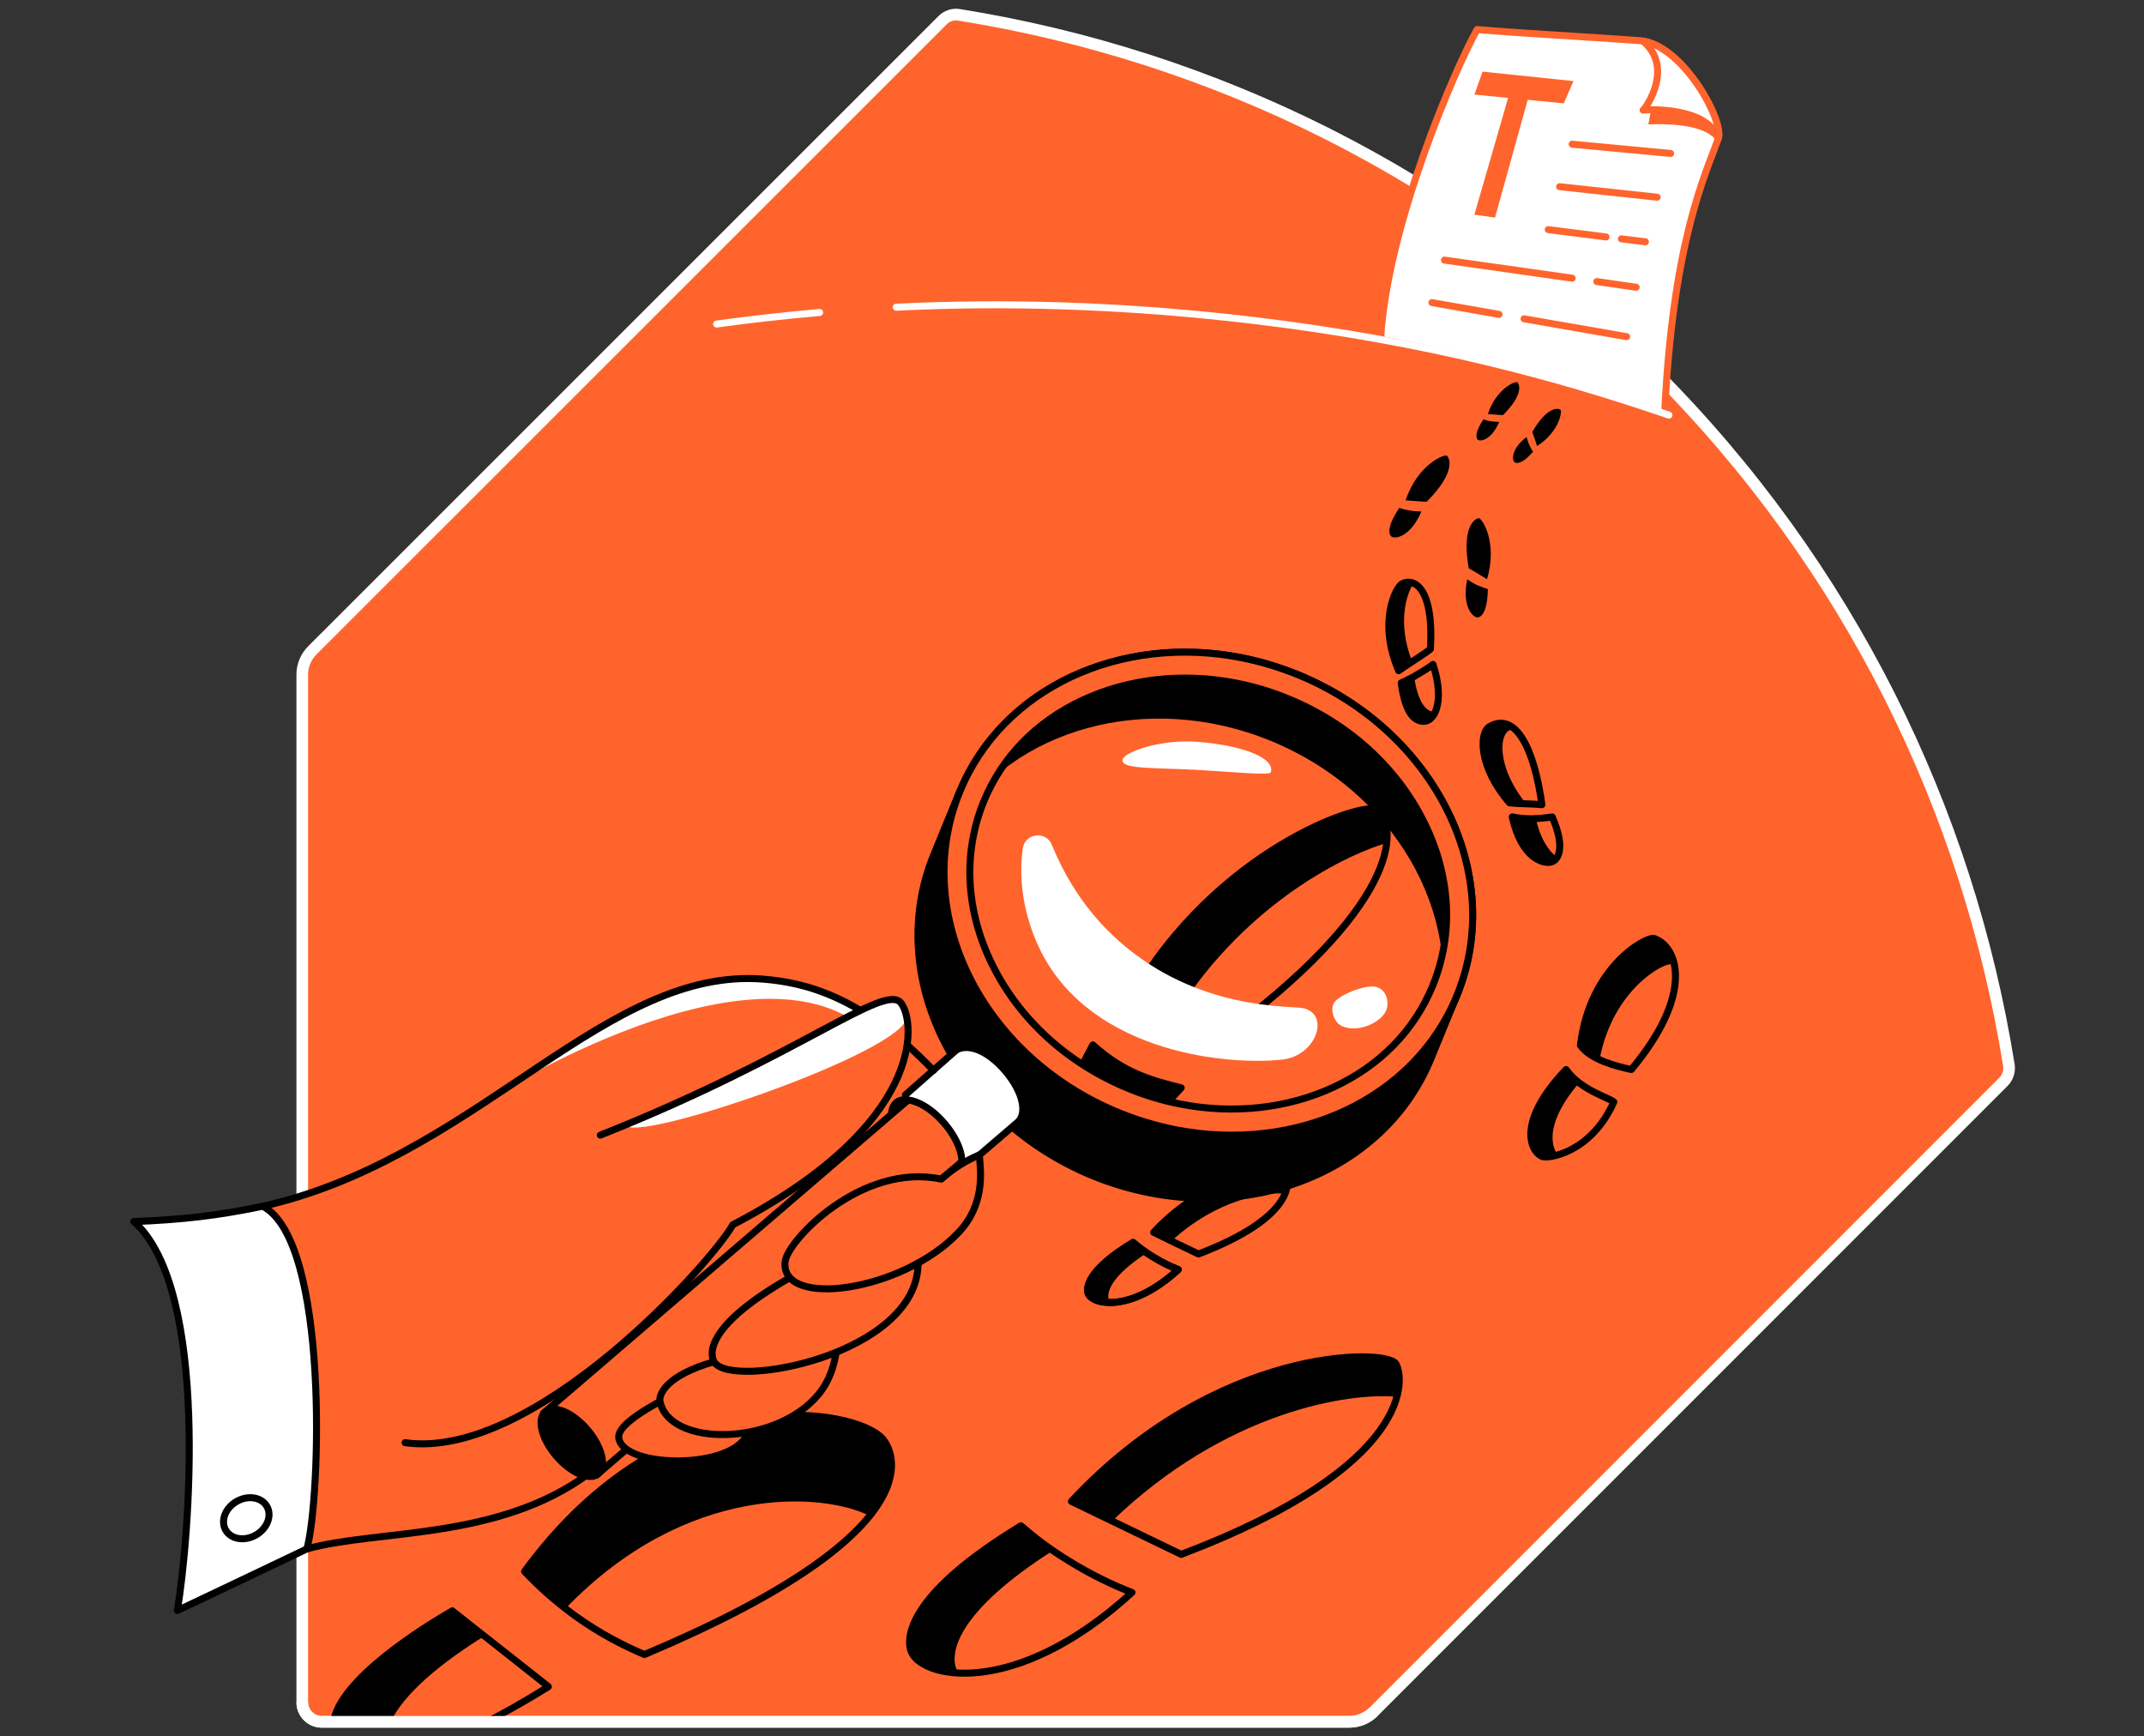 <svg width="368" height="298" viewBox="0 0 368 298" fill="none" xmlns="http://www.w3.org/2000/svg">
<rect x="0" y="0" width="368" height="298" fill="#333333" stroke="none"/>
<path d="M161.734 3.52L53.613 111.605C52.494 112.724 51.88 114.204 51.88 115.792V292.143C51.88 293.984 53.36 295.5 55.238 295.5H231.588C233.14 295.5 234.656 294.886 235.775 293.767L343.86 185.683C344.618 184.925 344.979 183.842 344.799 182.759C337.795 139.077 317.471 97.165 283.825 63.555C250.216 29.874 208.303 9.549 164.622 2.546C163.575 2.365 162.492 2.726 161.734 3.52Z" fill="#FF642D" stroke="white" stroke-width="2" stroke-miterlimit="10"/>
<path d="M194.043 171.531C208.772 145.611 234.295 137.344 236.389 139.005C240.179 142.001 240.179 155.828 208.772 178.643C203.862 176.261 198.953 173.878 194.043 171.531Z" stroke="black" stroke-width="1.2" stroke-miterlimit="10" stroke-linecap="round" stroke-linejoin="round"/>
<path d="M238.013 144.673C238.338 141.821 237.544 139.908 236.389 138.969C234.295 137.308 208.772 145.575 194.043 171.495C196.462 172.651 198.88 173.806 201.263 174.997C212.707 156.08 229.818 147.091 238.013 144.673Z" fill="black"/>
<path d="M187.581 179.329C183.574 186.657 181.083 193.3 184.693 195.574C188.844 198.21 195.487 194.816 202.743 186.694C197.869 185.466 192.996 184.239 187.581 179.329Z" fill="black" stroke="black" stroke-width="1.2" stroke-miterlimit="10" stroke-linecap="round" stroke-linejoin="round"/>
<path d="M90.038 269.688C92.277 272.071 95.165 274.742 98.811 277.378C103.143 280.482 107.258 282.54 110.616 283.948C159.748 263.262 153.864 249.653 151.481 246.909C146.969 241.711 114.875 235.79 90.038 269.688Z" stroke="black" stroke-width="1.2" stroke-miterlimit="10" stroke-linecap="round" stroke-linejoin="round"/>
<path d="M183.899 257.667C208.809 230.953 237.905 231.422 239.566 234.021C241.046 236.404 243.032 251.494 202.744 266.764C196.462 263.732 190.181 260.699 183.899 257.667Z" stroke="black" stroke-width="1.2" stroke-miterlimit="10" stroke-linecap="round" stroke-linejoin="round"/>
<path d="M175.236 261.854C156.824 273.046 155.525 280.266 156.283 283.118C157.582 288.027 174.008 291.854 194.297 273.298C191.084 272.071 187.365 270.302 183.394 267.847C180.145 265.862 177.438 263.768 175.236 261.854Z" stroke="black" stroke-width="1.2" stroke-miterlimit="10" stroke-linecap="round" stroke-linejoin="round"/>
<path d="M239.747 239.725C240.541 236.837 240.035 234.779 239.566 234.057C237.942 231.422 208.845 230.953 183.899 257.703C186.21 258.822 188.556 259.941 190.867 261.06C210.397 242.216 231.552 238.931 239.747 239.725Z" fill="black"/>
<path d="M164.008 286.006C163.286 283.262 164.442 276.511 180.723 266.114C178.629 264.67 176.824 263.226 175.236 261.854C156.824 273.046 155.525 280.266 156.283 283.118C156.824 285.103 159.857 286.944 164.658 287.125C164.333 286.8 164.117 286.403 164.008 286.006Z" fill="black"/>
<path d="M198.014 211.494C208.158 200.592 220.035 200.773 220.721 201.856C221.335 202.83 222.129 208.967 205.704 215.213C203.141 213.985 200.577 212.758 198.014 211.494Z" stroke="black" stroke-width="1.2" stroke-miterlimit="10" stroke-linecap="round" stroke-linejoin="round"/>
<path d="M194.477 213.227C186.968 217.776 186.426 220.736 186.751 221.891C187.293 223.877 193.971 225.465 202.238 217.884C200.939 217.379 199.423 216.657 197.798 215.646C196.498 214.852 195.379 213.985 194.477 213.227Z" stroke="black" stroke-width="1.2" stroke-miterlimit="10" stroke-linecap="round" stroke-linejoin="round"/>
<path d="M194.477 213.227C186.968 217.776 186.426 220.736 186.751 221.891C187.293 223.877 193.971 225.465 202.238 217.884C200.939 217.379 199.423 216.657 197.798 215.646C196.498 214.852 195.379 213.985 194.477 213.227Z" stroke="black" stroke-width="1.2" stroke-miterlimit="10" stroke-linecap="round" stroke-linejoin="round"/>
<path d="M220.577 204.852C221.191 203.3 220.938 202.217 220.721 201.856C220.072 200.773 208.195 200.592 198.014 211.494C199.025 212 200.072 212.505 201.083 212.974C208.989 205.718 217.364 204.527 220.577 204.852Z" fill="black"/>
<path d="M240.071 115.107C236.497 106.803 239.53 100.811 240.649 100.197C242.779 99.078 246.136 100.991 245.523 111.388C244.223 112.435 241.443 114.096 240.071 115.107Z" stroke="black" stroke-width="1.2" stroke-miterlimit="10" stroke-linecap="round" stroke-linejoin="round"/>
<path d="M240.505 117.2C241.191 122.399 242.743 123.337 243.465 123.626C246.209 124.745 248.122 120.449 245.956 114.024C245.342 114.565 243.718 115.504 242.743 116.081C241.913 116.551 241.155 116.912 240.505 117.2Z" stroke="black" stroke-width="1.2" stroke-miterlimit="10" stroke-linecap="round" stroke-linejoin="round"/>
<path d="M245.595 122.074C244.909 121.785 243.429 120.919 242.707 116.081C241.913 116.551 241.155 116.912 240.505 117.2C241.191 122.399 242.743 123.337 243.465 123.626C244.656 124.132 245.703 123.554 246.317 122.218C246.064 122.218 245.848 122.146 245.595 122.074Z" fill="black"/>
<path d="M242.635 100.089C241.949 99.8 241.263 99.872 240.685 100.197C239.53 100.811 236.498 106.803 240.108 115.107C240.685 114.673 241.516 114.132 242.382 113.554C239.783 106.912 241.407 101.894 242.635 100.089Z" fill="black"/>
<path d="M241.263 85.865C243.285 79.764 247.906 77.887 248.339 78.212C248.736 78.501 250.108 80.883 244.873 86.118C243.646 86.046 242.454 85.974 241.263 85.865Z" fill="black"/>
<path d="M240.18 87.165C238.086 90.269 238.375 91.569 238.7 91.966C239.241 92.688 242.093 92.219 243.97 87.779C243.393 87.779 242.671 87.743 241.877 87.598C241.263 87.49 240.685 87.345 240.18 87.165Z" fill="black"/>
<path d="M255.378 71.064C256.822 66.696 260.107 65.36 260.432 65.613C260.721 65.83 261.696 67.526 257.977 71.245C257.111 71.172 256.245 71.136 255.378 71.064Z" fill="black"/>
<path d="M254.62 71.967C253.14 74.169 253.357 75.107 253.573 75.396C253.97 75.902 255.992 75.577 257.328 72.4C256.894 72.4 256.389 72.364 255.847 72.291C255.378 72.219 254.981 72.111 254.62 71.967Z" fill="black"/>
<path d="M263.826 76.551C267.689 74.06 268.158 70.559 267.833 70.306C267.544 70.089 265.667 69.548 262.996 74.133C263.284 74.927 263.573 75.721 263.826 76.551Z" fill="black"/>
<path d="M263.14 77.526C261.371 79.548 260.432 79.548 260.071 79.403C259.457 79.151 259.277 77.093 262.021 74.999C262.129 75.396 262.273 75.901 262.526 76.407C262.706 76.84 262.923 77.201 263.14 77.526Z" fill="black"/>
<path d="M255.233 99.403C257.111 93.157 254.403 88.934 253.826 88.934C253.32 88.934 250.793 90.125 252.093 97.526C253.176 98.139 254.223 98.789 255.233 99.403Z" fill="black"/>
<path d="M255.378 101.1C255.306 104.89 254.331 105.793 253.789 105.937C252.923 106.226 250.829 104.168 251.84 99.403C252.309 99.764 252.923 100.125 253.681 100.486C254.331 100.739 254.872 100.955 255.378 101.1Z" fill="black"/>
<path d="M264.656 138.102C263.32 128.391 260.143 122.182 255.703 124.673C253.826 125.756 253.79 131.677 259.096 137.777C260.938 137.994 262.815 137.922 264.656 138.102Z" stroke="black" stroke-width="1.2" stroke-miterlimit="10" stroke-linecap="round" stroke-linejoin="round"/>
<path d="M266.424 140.196C268.699 145.395 267.544 147.525 266.316 147.922C264.98 148.355 261.154 147.38 259.565 140.196C260.432 140.377 261.515 140.521 262.778 140.521C263.753 140.521 265.63 140.341 266.424 140.196Z" stroke="black" stroke-width="1.2" stroke-miterlimit="10" stroke-linecap="round" stroke-linejoin="round"/>
<path d="M259.024 125.359C259.313 125.215 259.566 125.07 259.818 124.998C258.627 123.987 257.219 123.843 255.703 124.709C253.826 125.792 253.79 131.713 259.096 137.814C260.035 137.922 261.01 137.958 261.984 137.994C257.147 132.038 257.183 126.406 259.024 125.359Z" fill="black"/>
<path d="M263.609 140.485C263.284 140.521 262.995 140.521 262.742 140.521C261.515 140.521 260.432 140.377 259.53 140.196C261.118 147.38 264.945 148.355 266.28 147.922C266.641 147.813 266.966 147.561 267.255 147.128C265.883 146.117 264.439 144.131 263.609 140.485Z" fill="black"/>
<path d="M83.54 295.464C86.753 293.839 90.291 291.854 94.118 289.435C88.63 285.103 83.143 280.735 77.656 276.403C62.963 284.887 57.981 291.457 57.295 295.464H83.54V295.464Z" fill="#FF642D"/>
<path d="M97.042 276.078C117.908 254.382 141.409 256.151 149.279 260.158C155.019 253.01 152.745 248.425 151.481 246.945C146.969 241.747 114.875 235.79 90.038 269.724C91.879 271.674 94.226 273.876 97.042 276.078Z" fill="black"/>
<path d="M279.999 183.553C290.684 170.809 288.193 162.578 283.934 161.062C282.706 160.629 272.887 165.791 271.262 179.401C273.067 181.928 277.508 183.011 279.999 183.553Z" stroke="black" stroke-width="1.2" stroke-miterlimit="10" stroke-linecap="round" stroke-linejoin="round"/>
<path d="M277.002 189.112C273.067 197.921 265.63 198.931 264.656 198.462C262.526 197.451 260.432 192.325 268.807 183.553C271.262 187.054 275.955 188.282 277.002 189.112Z" stroke="black" stroke-width="1.2" stroke-miterlimit="10" stroke-linecap="round" stroke-linejoin="round"/>
<path d="M286.894 165.503C287.074 165.575 287.255 165.647 287.435 165.719C286.966 163.228 285.594 161.64 283.934 161.062C282.706 160.629 272.887 165.791 271.262 179.401C272.02 180.448 273.212 181.242 274.547 181.856C276.822 169.726 285.739 165.105 286.894 165.503Z" fill="black"/>
<path d="M271.045 185.827C270.215 185.213 269.421 184.455 268.807 183.553C260.396 192.289 262.526 197.451 264.656 198.462C264.98 198.607 266.027 198.607 267.399 198.209C265.955 196.404 265.594 192.181 271.045 185.827Z" fill="black"/>
<path d="M190.289 222.974C190 221.855 190.47 219.184 196.823 215.032C195.921 214.419 195.127 213.805 194.477 213.227C186.968 217.776 186.426 220.736 186.751 221.891C187.004 222.758 188.412 223.552 190.65 223.552C190.47 223.371 190.361 223.155 190.289 222.974Z" fill="black"/>
<path d="M67.079 295.464C68.775 291.854 73.396 286.836 83.143 280.771C81.302 279.327 79.461 277.883 77.62 276.403C62.927 284.887 57.945 291.457 57.259 295.464H67.079V295.464Z" fill="black"/>
<path d="M57.837 295.464C58.559 291.457 63.974 284.995 77.584 277.125L93.107 289.399C89.064 291.926 85.454 293.912 82.277 295.5H84.804C87.836 293.912 91.085 292.07 94.442 289.977C94.587 289.868 94.695 289.688 94.731 289.507C94.731 289.327 94.659 289.146 94.515 289.002L77.981 275.97C77.8 275.825 77.547 275.789 77.331 275.934C72.457 278.749 57.656 287.883 56.645 295.5H57.837V295.464Z" fill="black"/>
<path d="M101.049 252.902C96.573 255.645 89.605 259.219 80.508 261.096C68.017 263.696 58.414 267.233 52.711 265.826L36.285 215.177L23 209.653C28.884 209.509 37.837 209.04 48.198 206.26C83.179 196.874 104.37 166.008 130.868 168.03C138.268 168.607 148.81 171.784 160.976 184.455V191.567L105.598 245.176L101.049 252.902Z" fill="#FF642D"/>
<path d="M147.835 176.044C150.218 174.419 148.268 177.163 150.651 175.538C142.853 170.123 136.066 168.427 130.832 168.03C115.85 166.911 102.601 176.261 87.547 186.296C79.606 191.603 126.644 159.907 147.835 176.044Z" fill="white"/>
<path d="M222.78 115.792C199.206 106.154 173.214 115.143 164.73 135.864C163.972 137.705 163.395 139.583 162.961 141.46C173.394 124.493 196.86 117.814 218.339 126.586C239.819 135.395 251.877 156.622 247.4 176.044C248.411 174.383 249.313 172.65 250.072 170.809C258.555 150.088 246.353 125.431 222.78 115.792Z" fill="black" stroke="black" stroke-width="1.2" stroke-miterlimit="10" stroke-linecap="round" stroke-linejoin="round"/>
<path d="M248.303 168.86L240.866 180.665C241.227 180.809 242.418 181.062 243.501 181.278C231.841 194.311 211.119 198.787 191.986 190.953C172.997 183.192 161.409 165.683 162.023 148.319L168.882 134.167L164.694 135.9L160.254 146.73C151.77 167.488 163.972 192.109 187.546 201.783C211.119 211.422 237.111 202.433 245.595 181.712L250.035 170.882L248.303 168.86Z" fill="black" stroke="black" stroke-width="1.2" stroke-miterlimit="10" stroke-linecap="round" stroke-linejoin="round"/>
<path d="M212.202 117.236C215.199 117.814 218.195 118.716 221.083 119.908C231.48 124.168 239.783 131.713 244.44 141.135C249.025 150.376 249.53 160.304 245.92 169.149C242.779 176.802 236.931 182.831 228.953 186.549C221.083 190.231 211.697 191.278 202.564 189.473C199.567 188.896 196.571 187.993 193.683 186.802C183.286 182.542 174.983 174.997 170.326 165.575C165.741 156.333 165.236 146.405 168.846 137.561C171.987 129.908 177.835 123.879 185.813 120.16C193.683 116.478 203.033 115.431 212.202 117.236ZM213.033 112.868C192.455 108.825 172.059 117.958 164.73 135.9C156.247 156.658 168.449 181.278 192.022 190.953C195.235 192.253 198.484 193.228 201.733 193.877C222.347 197.921 242.743 188.787 250.072 170.845C258.555 150.088 246.353 125.467 222.78 115.792C219.567 114.493 216.318 113.518 213.033 112.868Z" fill="#FF642D"/>
<path d="M164.297 201.458C162.636 202.902 158.918 201.35 156.03 197.957C153.142 194.599 152.167 190.701 153.828 189.257C155.488 187.812 159.207 189.365 162.095 192.758C164.983 196.152 165.993 200.051 164.297 201.458Z" fill="black" stroke="black" stroke-width="1.2" stroke-miterlimit="10" stroke-linecap="round" stroke-linejoin="round"/>
<path d="M171.372 184.708C168.845 181.784 165.632 180.412 164.152 181.675L93.576 242.288L98.125 247.595L102.673 252.901L173.286 192.325C174.766 191.062 173.899 187.668 171.372 184.708Z" fill="white"/>
<path d="M161.589 192.217C158.846 189.726 157.041 188.39 156.282 188.426L154.838 189.726L93.576 242.288L98.125 247.595L102.673 252.901L159.459 204.13L162.564 201.458L165.524 198.931C165.524 197.487 164.405 194.78 161.589 192.217Z" fill="#FF642D"/>
<path d="M171.372 184.708C168.845 181.784 165.632 180.412 164.152 181.675L93.576 242.288L98.125 247.595L102.673 252.901L173.286 192.325C174.766 191.062 173.899 187.668 171.372 184.708Z" stroke="black" stroke-width="1.2" stroke-miterlimit="10"/>
<path d="M102.703 252.922C104.17 251.662 103.318 248.262 100.799 245.326C98.28 242.391 95.048 241.033 93.58 242.292C92.112 243.552 92.965 246.952 95.484 249.888C98.003 252.823 101.235 254.182 102.703 252.922Z" fill="black" stroke="black" stroke-width="1.2" stroke-miterlimit="10" stroke-linecap="round" stroke-linejoin="round"/>
<path d="M172.492 183.733C169.243 179.979 165.957 179.112 164.116 180.231C164.116 180.231 153.792 189.329 153.828 189.293C155.488 187.849 159.207 189.401 162.095 192.794C164.983 196.152 165.957 200.051 164.297 201.495C167.762 198.534 171.228 195.538 174.694 192.578C176.282 191.17 175.741 187.524 172.492 183.733Z" fill="white" stroke="black" stroke-width="1.2" stroke-miterlimit="10" stroke-linecap="round" stroke-linejoin="round"/>
<path d="M212.202 117.236C215.199 117.814 218.195 118.716 221.083 119.908C231.48 124.168 239.783 131.713 244.44 141.135C249.025 150.376 249.53 160.304 245.92 169.149C242.779 176.802 236.931 182.831 228.953 186.549C221.083 190.231 211.697 191.278 202.564 189.473C199.567 188.896 196.571 187.993 193.683 186.802C183.286 182.542 174.983 174.997 170.326 165.575C165.741 156.333 165.236 146.405 168.846 137.561C171.987 129.908 177.835 123.879 185.813 120.16C193.683 116.478 203.033 115.431 212.202 117.236ZM213.033 112.868C192.455 108.825 172.059 117.958 164.73 135.9C156.247 156.658 168.449 181.278 192.022 190.953C195.235 192.253 198.484 193.228 201.733 193.877C222.347 197.921 242.743 188.787 250.072 170.845C258.555 150.088 246.353 125.467 222.78 115.792C219.567 114.493 216.318 113.518 213.033 112.868Z" fill="#FF642D" stroke="black" stroke-width="1.2" stroke-miterlimit="10"/>
<path d="M180.542 144.998C179.567 142.543 175.957 142.976 175.56 145.575C174.874 150.376 175.488 156.008 177.87 161.568C185.812 180.195 209.602 182.939 220.035 181.856C226.245 181.206 228.519 173.409 223.068 172.939C219.061 172.614 202.707 172.723 189.603 159.149C185.09 154.42 182.311 149.33 180.542 144.998Z" fill="white"/>
<path d="M116.356 241.169L113.287 240.519C107.114 243.877 106.031 245.718 106.211 246.837C107.114 252.107 126.283 252.252 128.377 245.826C129.063 243.768 127.655 241.277 126.391 239.653L116.356 241.169Z" fill="#FF642D"/>
<path d="M113.287 240.519C107.114 243.876 106.031 245.718 106.211 246.837C107.114 252.107 126.283 252.252 128.377 245.826" stroke="black" stroke-width="1.2" stroke-miterlimit="10" stroke-linecap="round" stroke-linejoin="round"/>
<path d="M126.897 232.144L122.565 233.696C114.479 236.007 113.034 239.22 113.287 240.519C114.84 248.353 133.07 248.208 140.435 239.364C142.565 236.801 143.251 233.913 143.539 231.927C137.98 231.999 132.42 232.072 126.897 232.144Z" fill="#FF642D"/>
<path d="M122.565 233.696C114.479 236.007 113.034 239.22 113.287 240.519C114.84 248.353 133.07 248.208 140.435 239.364C142.565 236.801 143.251 233.913 143.539 231.927" stroke="black" stroke-width="1.2" stroke-miterlimit="10" stroke-linecap="round" stroke-linejoin="round"/>
<path d="M161.589 202.361C147.907 199.509 135.525 212.975 134.803 216.476C133.106 224.346 154.874 221.747 164.513 211.567C169.062 206.765 168.412 201.206 168.123 198.21" fill="#FF642D"/>
<path d="M141.987 216.224L136.102 219.003C122.132 227.018 121.735 232.18 122.565 233.732C125.272 238.606 157.582 232.324 157.582 216.513C155.272 214.455 152.961 212.397 150.651 210.339L141.987 216.224Z" fill="#FF642D"/>
<path d="M135.489 219.328C121.518 227.343 121.698 232.144 122.565 233.696C125.272 238.57 157.582 232.577 157.582 216.765" stroke="black" stroke-width="1.2" stroke-miterlimit="10" stroke-linecap="round" stroke-linejoin="round"/>
<path d="M168.087 198.21C168.376 201.206 169.062 206.765 164.477 211.567C154.838 221.711 133.792 224.635 134.766 216.476C135.2 212.902 147.871 199.473 161.553 202.361L161.914 202.072C163.755 200.448 165.849 199.148 168.087 198.21Z" stroke="black" stroke-width="1.2" stroke-miterlimit="10" stroke-linecap="round" stroke-linejoin="round"/>
<path d="M52.674 265.826C64.84 262.432 85.454 264.418 101.049 252.902" stroke="black" stroke-width="1.2" stroke-miterlimit="10" stroke-linecap="round" stroke-linejoin="round"/>
<path d="M23 209.653C28.884 209.509 37.837 209.04 48.198 206.26C83.179 196.874 104.37 166.008 130.868 168.03C138.268 168.607 148.052 171.026 160.217 183.697" stroke="black" stroke-width="1.2" stroke-miterlimit="10" stroke-linecap="round" stroke-linejoin="round"/>
<path d="M30.437 276.403C32.458 264.418 36.104 221.35 23 209.653C31.231 209.328 37.26 208.642 45.093 207.018C56.501 212.902 55.057 257.234 52.675 265.825C45.274 269.363 37.837 272.901 30.437 276.403Z" fill="white" stroke="black" stroke-width="1.2" stroke-miterlimit="10" stroke-linecap="round" stroke-linejoin="round"/>
<path d="M43.932 263.435C45.883 262.309 46.721 260.108 45.804 258.519C44.886 256.931 42.561 256.556 40.61 257.683C38.659 258.809 37.821 261.01 38.738 262.598C39.655 264.187 41.98 264.561 43.932 263.435Z" stroke="black" stroke-width="1.2" stroke-miterlimit="10" stroke-linecap="round" stroke-linejoin="round"/>
<path d="M103.034 194.816C137.258 181.242 151.914 168.571 154.658 172.145C157.185 175.43 158.918 192.902 125.778 210.195C122.42 216.332 91.735 250.735 69.533 247.594" fill="#FF642D"/>
<path d="M107.403 193.047C108.666 196.44 155.524 180.52 155.669 174.491C155.452 173.047 155.163 172.759 154.694 172.145C151.914 168.535 140.759 179.726 107.403 193.047Z" fill="white"/>
<path d="M103.034 194.816C137.258 181.242 151.914 168.571 154.658 172.145C157.185 175.43 158.918 192.902 125.778 210.195C122.42 216.332 91.735 250.735 69.533 247.594" stroke="black" stroke-width="1.2" stroke-miterlimit="10" stroke-linecap="round" stroke-linejoin="round"/>
<path d="M122.998 55.613C128.485 54.855 134.406 54.169 140.687 53.628" stroke="white" stroke-width="1.2" stroke-miterlimit="10" stroke-linecap="round" stroke-linejoin="round"/>
<path d="M285.703 71.317C287.074 41.498 292.742 29.91 294.908 23.845C296.027 20.921 288.879 7.708 281.587 6.986C269.674 6.12 264.295 5.939 253.537 5.073C249.855 11.571 238.086 38.646 236.967 58.248C244.765 59.729 253.032 61.57 261.696 63.88C269.674 65.974 278.771 68.97 285.703 71.317Z" fill="white" stroke="#FF642D" stroke-width="1.2" stroke-miterlimit="10" stroke-linecap="round" stroke-linejoin="round"/>
<path d="M51.88 292.143C51.88 293.984 53.36 295.5 55.238 295.5H231.588C233.14 295.5 234.656 294.886 235.775 293.767" stroke="white" stroke-width="2" stroke-miterlimit="10"/>
<path d="M269.854 24.747L286.749 26.336" stroke="#FF642D" stroke-width="1.2" stroke-miterlimit="10" stroke-linecap="round" stroke-linejoin="round"/>
<path d="M267.689 32.04L284.439 33.845" stroke="#FF642D" stroke-width="1.2" stroke-miterlimit="10" stroke-linecap="round" stroke-linejoin="round"/>
<path d="M278.302 40.993L282.417 41.498" stroke="#FF642D" stroke-width="1.2" stroke-miterlimit="10" stroke-linecap="round" stroke-linejoin="round"/>
<path d="M265.739 39.404L275.666 40.668" stroke="#FF642D" stroke-width="1.2" stroke-miterlimit="10" stroke-linecap="round" stroke-linejoin="round"/>
<path d="M274.078 48.321L280.829 49.296" stroke="#FF642D" stroke-width="1.2" stroke-miterlimit="10" stroke-linecap="round" stroke-linejoin="round"/>
<path d="M247.942 44.639L269.855 47.743" stroke="#FF642D" stroke-width="1.2" stroke-miterlimit="10" stroke-linecap="round" stroke-linejoin="round"/>
<path d="M261.587 54.711L279.204 57.779" stroke="#FF642D" stroke-width="1.2" stroke-miterlimit="10" stroke-linecap="round" stroke-linejoin="round"/>
<path d="M245.776 51.931L257.292 53.953" stroke="#FF642D" stroke-width="1.2" stroke-miterlimit="10" stroke-linecap="round" stroke-linejoin="round"/>
<path d="M294.728 24.35C294.908 23.303 294.655 20.56 293.608 18.358L284.439 17.636L283.392 18.827L282.923 21.354C284.8 21.282 292.742 20.993 294.728 24.35Z" fill="#FF642D"/>
<path d="M282.02 7.058C287.327 11.535 282.598 18.466 282.02 18.899C282.814 18.755 293.283 18.358 294.908 23.845C296.027 20.957 289.168 8.213 282.02 7.058Z" fill="white" stroke="#FF642D" stroke-width="1.2" stroke-miterlimit="10" stroke-linecap="round" stroke-linejoin="round"/>
<path d="M153.828 52.725C171.95 51.823 192.599 52.292 215.198 54.999C245.017 58.573 267.508 64.746 286.46 71.245" stroke="white" stroke-width="1.2" stroke-miterlimit="10" stroke-linecap="round" stroke-linejoin="round"/>
<path d="M192.708 130.305C192.13 132.074 198.123 131.713 205.848 132.146C211.48 132.471 217.942 133.121 218.122 132.543C218.953 129.872 212.418 127.814 205.487 127.308C199.386 126.839 193.141 128.969 192.708 130.305Z" fill="white"/>
<path d="M256.605 37.346L253.067 36.841L259.926 13.087L263.284 13.304L256.605 37.346Z" fill="#FF642D"/>
<path d="M253.067 16.228L254.475 12.293L270.071 13.917L268.41 17.744L253.067 16.228Z" fill="#FF642D"/>
<path d="M228.952 172.145C228.266 173.409 229.025 175.466 230.288 176.08C233.104 177.416 237.58 175.358 238.086 172.903C238.338 171.676 237.905 169.907 236.317 169.401C234.512 168.824 229.674 170.809 228.952 172.145Z" fill="white"/>
</svg>

